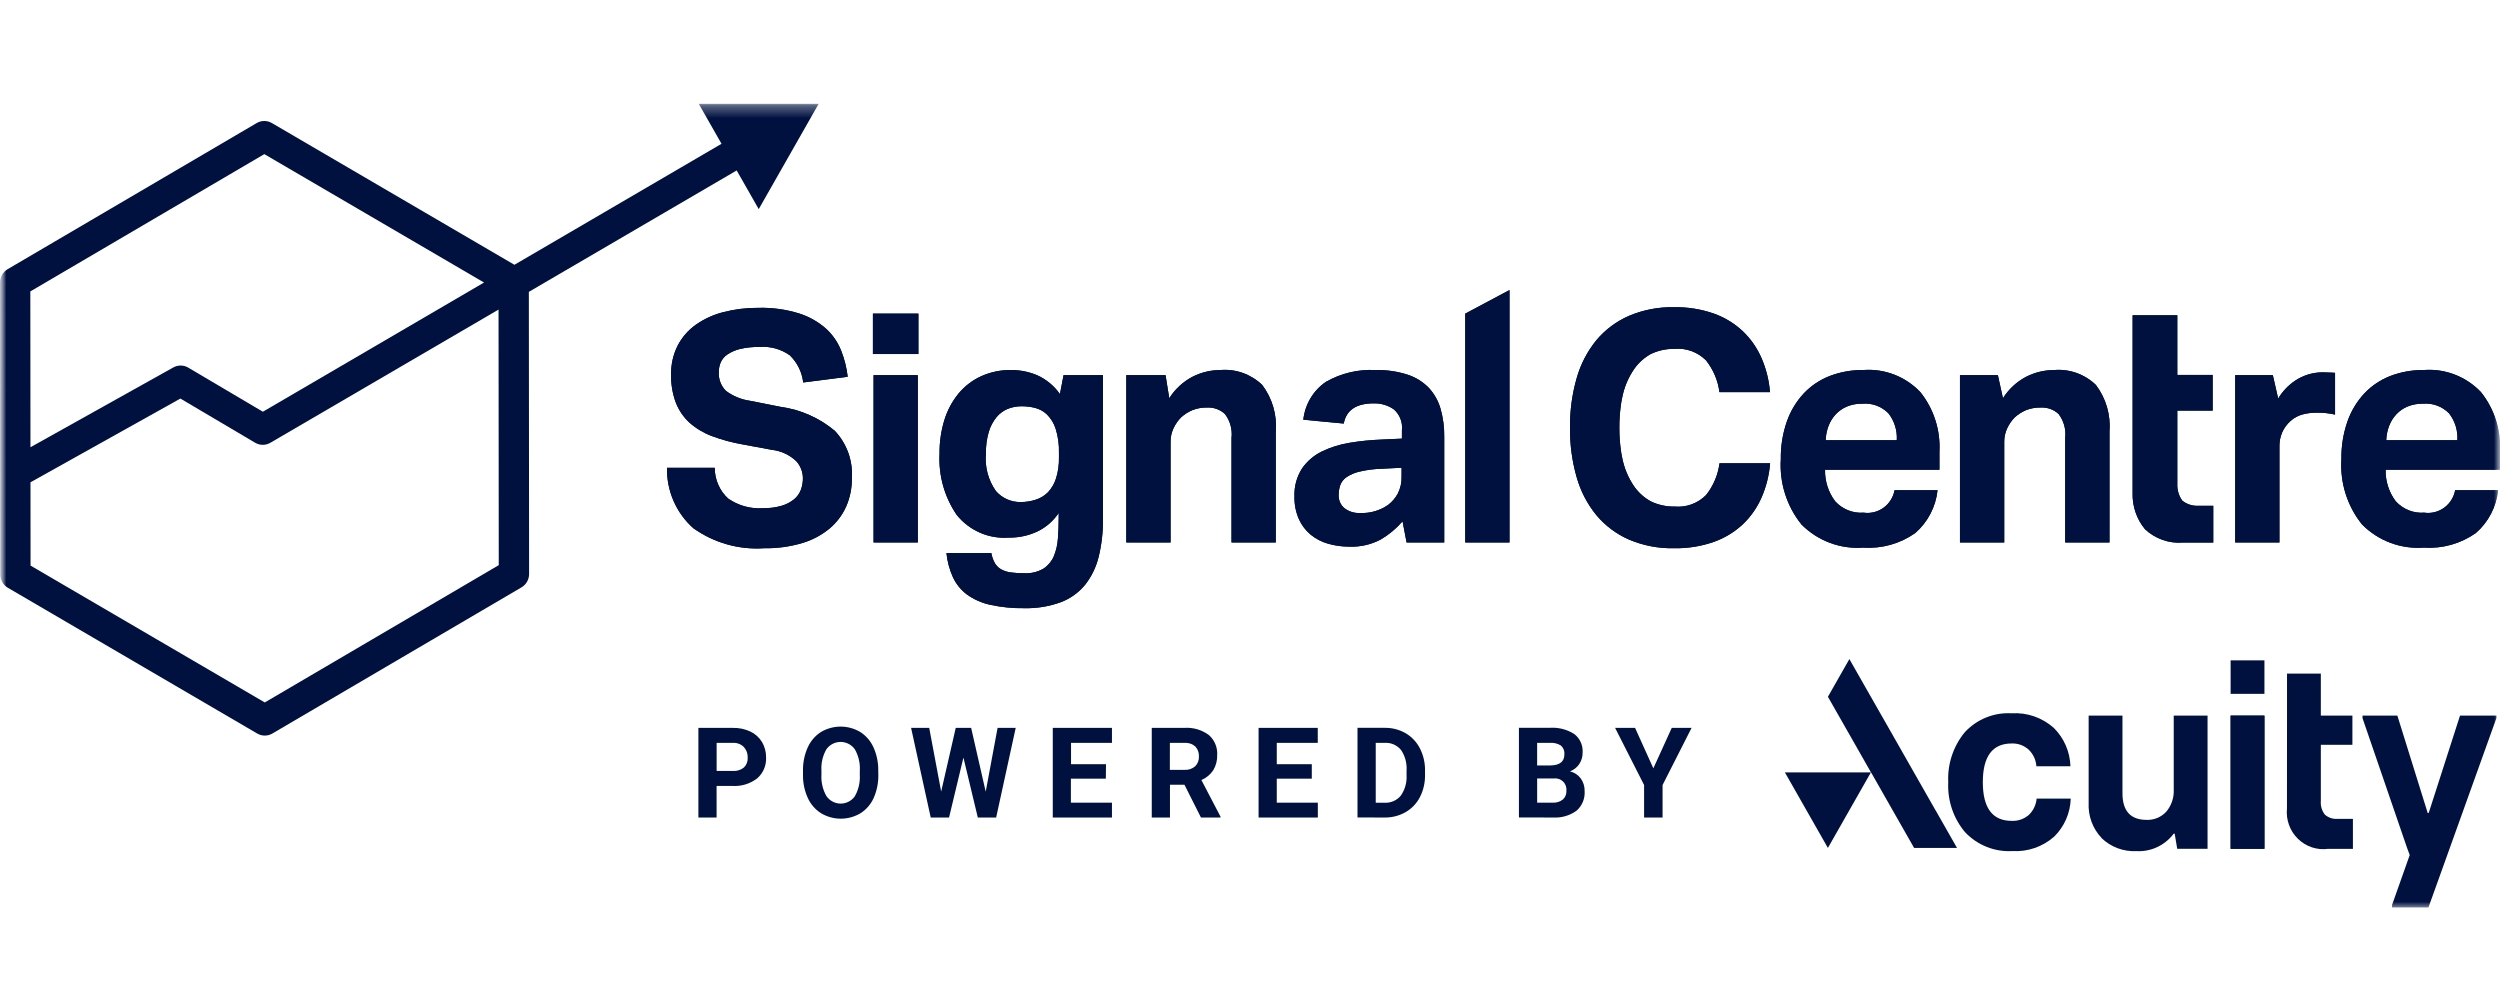 <svg width="201" height="80" viewBox="0 0 201 80" fill="none" xmlns="http://www.w3.org/2000/svg">
<mask id="mask0_9924_6644" style="mask-type:luminance" maskUnits="userSpaceOnUse" x="0" y="8" width="201" height="65">
<path d="M201 8H0V73H201V8Z" fill="white"/>
</mask>
<g mask="url(#mask0_9924_6644)">
<mask id="mask1_9924_6644" style="mask-type:luminance" maskUnits="userSpaceOnUse" x="0" y="8" width="201" height="56">
<path d="M0 63.792H201V8.345H0V63.792Z" fill="white"/>
</mask>
<g mask="url(#mask1_9924_6644)">
<path d="M57.465 37.609C57.464 38.076 57.559 38.537 57.745 38.963C57.93 39.39 58.202 39.772 58.543 40.084C59.367 40.656 60.356 40.928 61.352 40.858C61.858 40.868 62.364 40.802 62.851 40.661C63.211 40.556 63.548 40.381 63.842 40.145C64.086 39.944 64.275 39.682 64.389 39.385C64.501 39.081 64.557 38.758 64.554 38.433C64.546 37.931 64.356 37.449 64.021 37.08C63.483 36.568 62.796 36.248 62.063 36.168L59.699 35.729C58.859 35.583 58.034 35.359 57.234 35.06C56.578 34.818 55.971 34.455 55.444 33.99C54.958 33.547 54.58 32.995 54.339 32.379C54.069 31.656 53.94 30.887 53.957 30.114C53.941 29.31 54.12 28.514 54.479 27.797C54.823 27.13 55.319 26.556 55.925 26.122C56.598 25.648 57.35 25.301 58.145 25.099C59.075 24.859 60.031 24.742 60.99 24.751C62.108 24.722 63.224 24.878 64.292 25.215C65.079 25.47 65.806 25.887 66.428 26.439C66.957 26.927 67.37 27.531 67.635 28.204C67.898 28.874 68.073 29.576 68.156 30.292L64.578 30.751C64.481 29.916 64.099 29.143 63.498 28.565C62.789 28.064 61.932 27.828 61.071 27.895C60.537 27.883 60.003 27.939 59.483 28.062C59.126 28.148 58.787 28.297 58.48 28.501C58.247 28.656 58.062 28.875 57.946 29.133C57.846 29.369 57.794 29.623 57.794 29.879C57.773 30.164 57.813 30.45 57.911 30.716C58.01 30.984 58.165 31.226 58.366 31.426C58.937 31.852 59.605 32.126 60.308 32.224L62.798 32.717C64.386 32.938 65.882 33.603 67.118 34.637C67.597 35.143 67.966 35.745 68.203 36.403C68.439 37.062 68.537 37.764 68.49 38.463C68.498 39.23 68.347 39.989 68.046 40.692C67.744 41.379 67.292 41.987 66.725 42.471C66.078 43.01 65.33 43.412 64.527 43.653C63.521 43.954 62.475 44.097 61.426 44.078C59.408 44.215 57.405 43.648 55.749 42.471C55.066 41.867 54.522 41.119 54.156 40.279C53.789 39.439 53.609 38.528 53.627 37.609H57.465Z" fill="#001140"/>
</g>
<path d="M70.182 25.214H73.84V28.464H70.182V25.214ZM70.234 30.163H73.792V43.614H70.234V30.163Z" fill="#001140"/>
<mask id="mask2_9924_6644" style="mask-type:luminance" maskUnits="userSpaceOnUse" x="0" y="8" width="201" height="56">
<path d="M0 63.792H201V8.345H0V63.792Z" fill="white"/>
</mask>
<g mask="url(#mask2_9924_6644)">
<path d="M79.703 44.465C79.751 44.755 79.85 45.033 79.994 45.288C80.119 45.494 80.294 45.664 80.503 45.781C80.741 45.908 81 45.991 81.268 46.023C81.626 46.07 81.987 46.091 82.348 46.087C82.89 46.118 83.43 45.989 83.901 45.714C84.266 45.473 84.554 45.128 84.727 44.723C84.912 44.272 85.023 43.793 85.055 43.306C85.097 42.773 85.118 42.224 85.118 41.656V41.243C84.694 41.879 84.111 42.389 83.428 42.721C82.701 43.065 81.906 43.236 81.104 43.223C80.313 43.282 79.52 43.147 78.792 42.83C78.064 42.512 77.421 42.022 76.92 41.399C75.933 39.959 75.447 38.226 75.539 36.475C75.528 35.558 75.659 34.646 75.927 33.77C76.165 32.995 76.549 32.275 77.059 31.649C77.554 31.051 78.175 30.574 78.876 30.253C79.64 29.908 80.468 29.737 81.304 29.75C82.014 29.75 82.717 29.89 83.374 30.162C84.112 30.492 84.75 31.017 85.219 31.683L85.51 30.162H88.677V41.733C88.69 42.753 88.575 43.771 88.334 44.761C88.135 45.585 87.763 46.354 87.242 47.017C86.72 47.651 86.043 48.135 85.279 48.421C84.338 48.762 83.343 48.923 82.345 48.898C81.428 48.913 80.513 48.822 79.617 48.627C78.945 48.483 78.308 48.202 77.746 47.801C77.261 47.439 76.873 46.962 76.616 46.41C76.337 45.795 76.161 45.138 76.094 44.465H79.703ZM85.139 36.425C85.16 35.761 85.07 35.099 84.873 34.467C84.735 34.034 84.495 33.642 84.174 33.323C83.903 33.065 83.571 32.882 83.21 32.792C82.86 32.706 82.501 32.663 82.142 32.663C81.764 32.66 81.388 32.73 81.036 32.868C80.681 33.011 80.367 33.241 80.121 33.538C79.838 33.886 79.626 34.288 79.499 34.72C79.335 35.281 79.257 35.865 79.269 36.45C79.166 37.525 79.451 38.6 80.07 39.479C80.319 39.764 80.626 39.992 80.971 40.145C81.315 40.298 81.688 40.373 82.064 40.365C82.483 40.367 82.899 40.301 83.296 40.168C83.668 40.048 84.005 39.837 84.278 39.556C84.567 39.237 84.784 38.858 84.911 38.445C85.075 37.908 85.152 37.347 85.139 36.785V36.425Z" fill="#001140"/>
<path d="M90.554 30.163H93.71L94.009 32.019C94.471 31.286 95.115 30.691 95.877 30.292C96.575 29.936 97.346 29.751 98.128 29.75C98.738 29.7 99.353 29.78 99.93 29.987C100.508 30.194 101.036 30.521 101.481 30.949C102.297 32.025 102.687 33.372 102.573 34.725V43.615H99.014V35.214C99.093 34.524 98.901 33.83 98.481 33.282C98.093 32.926 97.582 32.741 97.06 32.766C96.656 32.757 96.255 32.826 95.878 32.972C95.538 33.115 95.225 33.315 94.951 33.563C94.706 33.815 94.504 34.107 94.354 34.427C94.192 34.768 94.11 35.143 94.114 35.522V43.613H90.554V30.163Z" fill="#001140"/>
<path d="M112.764 41.914C112.259 42.499 111.662 42.995 110.998 43.383C110.219 43.791 109.349 43.986 108.473 43.95C107.901 43.952 107.331 43.873 106.781 43.715C106.271 43.573 105.796 43.327 105.383 42.993C104.978 42.655 104.653 42.228 104.434 41.745C104.182 41.174 104.06 40.554 104.075 39.93C104.04 39.129 104.253 38.337 104.684 37.664C105.094 37.077 105.645 36.606 106.285 36.296C106.99 35.955 107.74 35.721 108.512 35.6C109.339 35.463 110.174 35.377 111.011 35.343L112.714 35.265V34.596C112.751 34.278 112.709 33.955 112.591 33.658C112.474 33.361 112.284 33.099 112.041 32.895C111.571 32.579 111.017 32.417 110.454 32.431C109.047 32.43 108.241 32.971 108.038 34.054L104.786 33.745C104.853 33.131 105.051 32.54 105.367 32.013C105.683 31.485 106.11 31.034 106.616 30.692C107.824 30.008 109.197 29.682 110.579 29.751C111.458 29.73 112.335 29.855 113.173 30.123C113.821 30.334 114.409 30.701 114.886 31.193C115.326 31.673 115.648 32.251 115.826 32.881C116.029 33.606 116.127 34.357 116.117 35.111V43.616H113.09L112.764 41.914ZM112.687 37.608L111.111 37.686C110.504 37.702 109.9 37.779 109.307 37.917C108.932 38.001 108.575 38.154 108.253 38.368C108.028 38.522 107.855 38.743 107.758 39C107.67 39.257 107.627 39.527 107.63 39.799C107.621 39.999 107.658 40.2 107.738 40.383C107.818 40.567 107.938 40.73 108.091 40.858C108.455 41.136 108.906 41.273 109.361 41.245C110.154 41.281 110.938 41.055 111.594 40.601C111.919 40.358 112.187 40.045 112.382 39.686C112.598 39.261 112.703 38.786 112.686 38.308L112.687 37.608Z" fill="#001140"/>
<path d="M138.248 37.249C138.126 38.184 137.753 39.066 137.169 39.801C136.84 40.133 136.443 40.388 136.006 40.548C135.569 40.708 135.103 40.769 134.64 40.727C133.979 40.74 133.325 40.598 132.727 40.312C132.204 40.023 131.751 39.619 131.401 39.13C130.9 38.408 130.561 37.584 130.407 36.715C130.391 36.633 130.372 36.556 130.358 36.471C130.348 36.414 130.341 36.353 130.333 36.294C130.239 35.663 130.194 35.026 130.196 34.388C130.193 33.75 130.239 33.113 130.332 32.482C130.34 32.423 130.347 32.362 130.357 32.305C130.371 32.221 130.391 32.142 130.406 32.061C130.56 31.192 130.899 30.368 131.401 29.647C131.75 29.157 132.204 28.752 132.727 28.461C133.325 28.176 133.98 28.035 134.641 28.049C135.103 28.008 135.568 28.07 136.004 28.23C136.44 28.39 136.836 28.645 137.166 28.976C137.749 29.71 138.122 30.593 138.243 31.528H142.308C142.233 30.59 142.006 29.672 141.635 28.81C141.283 27.993 140.773 27.256 140.136 26.643C139.463 26.011 138.669 25.524 137.804 25.215C136.77 24.853 135.682 24.679 134.589 24.699C133.348 24.673 132.115 24.91 130.97 25.394C129.958 25.833 129.061 26.504 128.348 27.353C127.617 28.25 127.078 29.289 126.763 30.407C126.395 31.692 126.215 33.025 126.23 34.362C126.23 34.371 126.23 34.379 126.23 34.388V34.414C126.215 35.751 126.395 37.084 126.763 38.369C127.079 39.487 127.619 40.526 128.351 41.422C129.064 42.272 129.961 42.943 130.972 43.383C132.119 43.867 133.352 44.104 134.593 44.078C135.686 44.099 136.774 43.924 137.807 43.563C138.675 43.253 139.47 42.766 140.145 42.132C140.782 41.519 141.292 40.782 141.644 39.965C142.015 39.103 142.242 38.185 142.317 37.247H138.251L138.248 37.249Z" fill="#001140"/>
<path d="M155.779 39.414C155.635 40.75 154.994 41.98 153.988 42.855C152.768 43.716 151.295 44.129 149.812 44.027C148.901 44.096 147.985 43.967 147.128 43.647C146.27 43.327 145.49 42.824 144.841 42.171C143.65 40.695 143.056 38.817 143.177 36.914C143.161 35.883 143.326 34.858 143.663 33.886C143.957 33.047 144.42 32.279 145.022 31.631C145.609 31.011 146.324 30.532 147.117 30.227C147.978 29.9 148.891 29.739 149.81 29.75C150.657 29.686 151.507 29.813 152.3 30.12C153.094 30.427 153.81 30.909 154.399 31.529C155.478 32.879 156.024 34.587 155.931 36.322V37.765H146.734C146.712 38.68 146.999 39.576 147.547 40.303C147.836 40.621 148.191 40.868 148.588 41.026C148.984 41.185 149.411 41.25 149.835 41.218C150.399 41.3 150.973 41.158 151.436 40.822C151.9 40.486 152.217 39.981 152.323 39.414H155.779ZM152.501 35.394C152.549 34.612 152.309 33.84 151.828 33.227C151.555 32.952 151.226 32.741 150.864 32.608C150.502 32.475 150.116 32.423 149.733 32.457C149.306 32.447 148.882 32.526 148.486 32.688C148.145 32.832 147.837 33.048 147.584 33.32C147.337 33.589 147.143 33.904 147.013 34.247C146.874 34.614 146.797 35.001 146.784 35.394H152.501Z" fill="#001140"/>
<path d="M157.581 30.163H160.629L161.037 32.019C161.499 31.286 162.143 30.691 162.904 30.292C163.603 29.936 164.374 29.751 165.155 29.751C165.766 29.7 166.38 29.78 166.958 29.987C167.536 30.193 168.065 30.521 168.509 30.949C169.325 32.025 169.715 33.372 169.603 34.725V43.615H166.042V35.214C166.12 34.524 165.929 33.831 165.509 33.282C165.121 32.926 164.61 32.741 164.087 32.766C163.684 32.757 163.282 32.826 162.905 32.972C162.566 33.115 162.252 33.315 161.978 33.563C161.733 33.815 161.532 34.107 161.382 34.427C161.22 34.768 161.137 35.143 161.141 35.522V43.613H157.581V30.163Z" fill="#001140"/>
<path d="M179.709 30.163H182.736L183.165 32.044C183.557 31.387 184.108 30.842 184.765 30.459C185.37 30.115 186.053 29.934 186.747 29.936C187.086 29.936 187.738 29.974 187.738 29.974V33.334C187.246 33.222 186.743 33.17 186.239 33.18C185.862 33.178 185.486 33.226 185.121 33.322C184.763 33.418 184.432 33.599 184.155 33.85C183.866 34.105 183.636 34.422 183.482 34.778C183.341 35.111 183.268 35.47 183.267 35.833V43.613H179.709V30.163Z" fill="#001140"/>
<path d="M200.85 39.413C200.707 40.75 200.066 41.981 199.059 42.855C197.839 43.715 196.366 44.129 194.883 44.026C193.972 44.096 193.057 43.967 192.199 43.647C191.341 43.327 190.561 42.823 189.912 42.171C188.722 40.695 188.127 38.817 188.249 36.914C188.232 35.883 188.397 34.858 188.734 33.886C189.028 33.047 189.491 32.279 190.093 31.631C190.68 31.011 191.396 30.532 192.188 30.227C193.049 29.9 193.962 29.739 194.882 29.75C195.728 29.686 196.579 29.812 197.372 30.12C198.165 30.427 198.882 30.908 199.471 31.529C200.549 32.879 201.095 34.587 201.003 36.322V37.765H191.805C191.783 38.68 192.07 39.575 192.618 40.303C192.907 40.62 193.263 40.868 193.659 41.026C194.055 41.185 194.482 41.25 194.907 41.218C195.471 41.3 196.044 41.158 196.508 40.822C196.971 40.486 197.289 39.981 197.394 39.413H200.85ZM197.572 35.393C197.62 34.611 197.381 33.839 196.899 33.227C196.626 32.952 196.297 32.741 195.935 32.608C195.573 32.475 195.187 32.423 194.804 32.456C194.377 32.447 193.953 32.526 193.557 32.688C193.216 32.832 192.909 33.048 192.655 33.32C192.408 33.589 192.214 33.904 192.084 34.247C191.945 34.614 191.868 35.001 191.855 35.393H197.572Z" fill="#001140"/>
<path d="M171.462 30.612V25.348H175.055V30.146H177.898V33.015H175.055V38.901C175.034 39.383 175.174 39.858 175.452 40.249C175.81 40.538 176.258 40.686 176.715 40.665H177.947V43.619H175.513C174.959 43.666 174.4 43.594 173.874 43.41C173.348 43.225 172.865 42.932 172.457 42.548C171.783 41.733 171.429 40.696 171.462 39.634V30.612Z" fill="#001140"/>
</g>
<path d="M117.806 25.214V43.615H121.364V23.316L117.806 25.214Z" fill="#001140"/>
<mask id="mask3_9924_6644" style="mask-type:luminance" maskUnits="userSpaceOnUse" x="0" y="8" width="201" height="56">
<path d="M0 63.792H201V8.345H0V63.792Z" fill="white"/>
</mask>
<g mask="url(#mask3_9924_6644)">
<path d="M57.465 37.609C57.464 38.076 57.559 38.537 57.745 38.963C57.93 39.39 58.202 39.772 58.543 40.084C59.367 40.656 60.356 40.928 61.352 40.858C61.858 40.868 62.364 40.802 62.851 40.661C63.211 40.556 63.548 40.381 63.842 40.145C64.086 39.944 64.275 39.682 64.389 39.385C64.501 39.081 64.557 38.758 64.554 38.433C64.546 37.931 64.356 37.449 64.021 37.08C63.483 36.568 62.796 36.248 62.063 36.168L59.699 35.729C58.859 35.583 58.034 35.359 57.234 35.06C56.578 34.818 55.971 34.455 55.444 33.99C54.958 33.547 54.58 32.995 54.339 32.379C54.069 31.656 53.94 30.887 53.957 30.114C53.941 29.31 54.12 28.514 54.479 27.797C54.823 27.13 55.319 26.556 55.925 26.122C56.598 25.648 57.35 25.301 58.145 25.099C59.075 24.859 60.031 24.742 60.99 24.751C62.108 24.722 63.224 24.878 64.292 25.215C65.079 25.47 65.806 25.887 66.428 26.439C66.957 26.927 67.37 27.531 67.635 28.204C67.898 28.874 68.073 29.576 68.156 30.292L64.578 30.751C64.481 29.916 64.099 29.143 63.498 28.565C62.789 28.064 61.932 27.828 61.071 27.895C60.537 27.883 60.003 27.939 59.483 28.062C59.126 28.148 58.787 28.297 58.48 28.501C58.247 28.656 58.062 28.875 57.946 29.133C57.846 29.369 57.794 29.623 57.794 29.879C57.773 30.164 57.813 30.45 57.911 30.716C58.01 30.984 58.165 31.226 58.366 31.426C58.937 31.852 59.605 32.126 60.308 32.224L62.798 32.717C64.386 32.938 65.882 33.603 67.118 34.637C67.597 35.143 67.966 35.745 68.203 36.403C68.439 37.062 68.537 37.764 68.49 38.463C68.498 39.23 68.347 39.989 68.046 40.692C67.744 41.379 67.292 41.987 66.725 42.471C66.078 43.01 65.33 43.412 64.527 43.653C63.521 43.954 62.475 44.097 61.426 44.078C59.408 44.215 57.405 43.648 55.749 42.471C55.066 41.867 54.522 41.119 54.156 40.279C53.789 39.439 53.609 38.528 53.627 37.609H57.465Z" fill="#001140"/>
</g>
<path d="M70.182 25.214H73.84V28.464H70.182V25.214ZM70.234 30.163H73.792V43.614H70.234V30.163Z" fill="#001140"/>
<mask id="mask4_9924_6644" style="mask-type:luminance" maskUnits="userSpaceOnUse" x="0" y="8" width="201" height="56">
<path d="M0 63.792H201V8.345H0V63.792Z" fill="white"/>
</mask>
<g mask="url(#mask4_9924_6644)">
<path d="M79.703 44.465C79.751 44.755 79.85 45.033 79.994 45.288C80.119 45.494 80.294 45.664 80.503 45.781C80.741 45.908 81 45.991 81.268 46.023C81.626 46.07 81.987 46.091 82.348 46.087C82.89 46.118 83.43 45.989 83.901 45.714C84.266 45.473 84.554 45.128 84.727 44.723C84.912 44.272 85.023 43.793 85.055 43.306C85.097 42.773 85.118 42.224 85.118 41.656V41.243C84.694 41.879 84.111 42.389 83.428 42.721C82.701 43.065 81.906 43.236 81.104 43.223C80.313 43.282 79.52 43.147 78.792 42.83C78.064 42.512 77.421 42.022 76.92 41.399C75.933 39.959 75.447 38.226 75.539 36.475C75.528 35.558 75.659 34.646 75.927 33.77C76.165 32.995 76.549 32.275 77.059 31.649C77.554 31.051 78.175 30.574 78.876 30.253C79.64 29.908 80.468 29.737 81.304 29.75C82.014 29.75 82.717 29.89 83.374 30.162C84.112 30.492 84.75 31.017 85.219 31.683L85.51 30.162H88.677V41.733C88.69 42.753 88.575 43.771 88.334 44.761C88.135 45.585 87.763 46.354 87.242 47.017C86.72 47.651 86.043 48.135 85.279 48.421C84.338 48.762 83.343 48.923 82.345 48.898C81.428 48.913 80.513 48.822 79.617 48.627C78.945 48.483 78.308 48.202 77.746 47.801C77.261 47.439 76.873 46.962 76.616 46.41C76.337 45.795 76.161 45.138 76.094 44.465H79.703ZM85.139 36.425C85.16 35.761 85.07 35.099 84.873 34.467C84.735 34.034 84.495 33.642 84.174 33.323C83.903 33.065 83.571 32.882 83.21 32.792C82.86 32.706 82.501 32.663 82.142 32.663C81.764 32.66 81.388 32.73 81.036 32.868C80.681 33.011 80.367 33.241 80.121 33.538C79.838 33.886 79.626 34.288 79.499 34.72C79.335 35.281 79.257 35.865 79.269 36.45C79.166 37.525 79.451 38.6 80.07 39.479C80.319 39.764 80.626 39.992 80.971 40.145C81.315 40.298 81.688 40.373 82.064 40.365C82.483 40.367 82.899 40.301 83.296 40.168C83.668 40.048 84.005 39.837 84.278 39.556C84.567 39.237 84.784 38.858 84.911 38.445C85.075 37.908 85.152 37.347 85.139 36.785V36.425Z" fill="#001140"/>
<path d="M90.554 30.163H93.71L94.009 32.019C94.471 31.286 95.115 30.691 95.877 30.292C96.575 29.936 97.346 29.751 98.128 29.75C98.738 29.7 99.353 29.78 99.93 29.987C100.508 30.194 101.036 30.521 101.481 30.949C102.297 32.025 102.687 33.372 102.573 34.725V43.615H99.014V35.214C99.093 34.524 98.901 33.83 98.481 33.282C98.093 32.926 97.582 32.741 97.06 32.766C96.656 32.757 96.255 32.826 95.878 32.972C95.538 33.115 95.225 33.315 94.951 33.563C94.706 33.815 94.504 34.107 94.354 34.427C94.192 34.768 94.11 35.143 94.114 35.522V43.613H90.554V30.163Z" fill="#001140"/>
<path d="M112.764 41.914C112.259 42.499 111.662 42.995 110.998 43.383C110.219 43.791 109.349 43.986 108.473 43.95C107.901 43.952 107.331 43.873 106.781 43.715C106.271 43.573 105.796 43.327 105.383 42.993C104.978 42.655 104.653 42.228 104.434 41.745C104.182 41.174 104.06 40.554 104.075 39.93C104.04 39.129 104.253 38.337 104.684 37.664C105.094 37.077 105.645 36.606 106.285 36.296C106.99 35.955 107.74 35.721 108.512 35.6C109.339 35.463 110.174 35.377 111.011 35.343L112.714 35.265V34.596C112.751 34.278 112.709 33.955 112.591 33.658C112.474 33.361 112.284 33.099 112.041 32.895C111.571 32.579 111.017 32.417 110.454 32.431C109.047 32.43 108.241 32.971 108.038 34.054L104.786 33.745C104.853 33.131 105.051 32.54 105.367 32.013C105.683 31.485 106.11 31.034 106.616 30.692C107.824 30.008 109.197 29.682 110.579 29.751C111.458 29.73 112.335 29.855 113.173 30.123C113.821 30.334 114.409 30.701 114.886 31.193C115.326 31.673 115.648 32.251 115.826 32.881C116.029 33.606 116.127 34.357 116.117 35.111V43.616H113.09L112.764 41.914ZM112.687 37.608L111.111 37.686C110.504 37.702 109.9 37.779 109.307 37.917C108.932 38.001 108.575 38.154 108.253 38.368C108.028 38.522 107.855 38.743 107.758 39C107.67 39.257 107.627 39.527 107.63 39.799C107.621 39.999 107.658 40.2 107.738 40.383C107.818 40.567 107.938 40.73 108.091 40.858C108.455 41.136 108.906 41.273 109.361 41.245C110.154 41.281 110.938 41.055 111.594 40.601C111.919 40.358 112.187 40.045 112.382 39.686C112.598 39.261 112.703 38.786 112.686 38.308L112.687 37.608Z" fill="#001140"/>
<path d="M138.248 37.249C138.126 38.184 137.753 39.066 137.169 39.801C136.84 40.133 136.443 40.388 136.006 40.548C135.569 40.708 135.103 40.769 134.64 40.727C133.979 40.74 133.325 40.598 132.727 40.312C132.204 40.023 131.751 39.619 131.401 39.13C130.9 38.408 130.561 37.584 130.407 36.715C130.391 36.633 130.372 36.556 130.358 36.471C130.348 36.414 130.341 36.353 130.333 36.294C130.239 35.663 130.194 35.026 130.196 34.388C130.193 33.75 130.239 33.113 130.332 32.482C130.34 32.423 130.347 32.362 130.357 32.305C130.371 32.221 130.391 32.142 130.406 32.061C130.56 31.192 130.899 30.368 131.401 29.647C131.75 29.157 132.204 28.752 132.727 28.461C133.325 28.176 133.98 28.035 134.641 28.049C135.103 28.008 135.568 28.07 136.004 28.23C136.44 28.39 136.836 28.645 137.166 28.976C137.749 29.71 138.122 30.593 138.243 31.528H142.308C142.233 30.59 142.006 29.672 141.635 28.81C141.283 27.993 140.773 27.256 140.136 26.643C139.463 26.011 138.669 25.524 137.804 25.215C136.77 24.853 135.682 24.679 134.589 24.699C133.348 24.673 132.115 24.91 130.97 25.394C129.958 25.833 129.061 26.504 128.348 27.353C127.617 28.25 127.078 29.289 126.763 30.407C126.395 31.692 126.215 33.025 126.23 34.362C126.23 34.371 126.23 34.379 126.23 34.388V34.414C126.215 35.751 126.395 37.084 126.763 38.369C127.079 39.487 127.619 40.526 128.351 41.422C129.064 42.272 129.961 42.943 130.972 43.383C132.119 43.867 133.352 44.104 134.593 44.078C135.686 44.099 136.774 43.924 137.807 43.563C138.675 43.253 139.47 42.766 140.145 42.132C140.782 41.519 141.292 40.782 141.644 39.965C142.015 39.103 142.242 38.185 142.317 37.247H138.251L138.248 37.249Z" fill="#001140"/>
<path d="M155.779 39.414C155.635 40.75 154.994 41.98 153.988 42.855C152.768 43.716 151.295 44.129 149.812 44.027C148.901 44.096 147.985 43.967 147.128 43.647C146.27 43.327 145.49 42.824 144.841 42.171C143.65 40.695 143.056 38.817 143.177 36.914C143.161 35.883 143.326 34.858 143.663 33.886C143.957 33.047 144.42 32.279 145.022 31.631C145.609 31.011 146.324 30.532 147.117 30.227C147.978 29.9 148.891 29.739 149.81 29.75C150.657 29.686 151.507 29.813 152.3 30.12C153.094 30.427 153.81 30.909 154.399 31.529C155.478 32.879 156.024 34.587 155.931 36.322V37.765H146.734C146.712 38.68 146.999 39.576 147.547 40.303C147.836 40.621 148.191 40.868 148.588 41.026C148.984 41.185 149.411 41.25 149.835 41.218C150.399 41.3 150.973 41.158 151.436 40.822C151.9 40.486 152.217 39.981 152.323 39.414H155.779ZM152.501 35.394C152.549 34.612 152.309 33.84 151.828 33.227C151.555 32.952 151.226 32.741 150.864 32.608C150.502 32.475 150.116 32.423 149.733 32.457C149.306 32.447 148.882 32.526 148.486 32.688C148.145 32.832 147.837 33.048 147.584 33.32C147.337 33.589 147.143 33.904 147.013 34.247C146.874 34.614 146.797 35.001 146.784 35.394H152.501Z" fill="#001140"/>
<path d="M157.581 30.163H160.629L161.037 32.019C161.499 31.286 162.143 30.691 162.904 30.292C163.603 29.936 164.374 29.751 165.155 29.751C165.766 29.7 166.38 29.78 166.958 29.987C167.536 30.193 168.065 30.521 168.509 30.949C169.325 32.025 169.715 33.372 169.603 34.725V43.615H166.042V35.214C166.12 34.524 165.929 33.831 165.509 33.282C165.121 32.926 164.61 32.741 164.087 32.766C163.684 32.757 163.282 32.826 162.905 32.972C162.566 33.115 162.252 33.315 161.978 33.563C161.733 33.815 161.532 34.107 161.382 34.427C161.22 34.768 161.137 35.143 161.141 35.522V43.613H157.581V30.163Z" fill="#001140"/>
<path d="M179.709 30.163H182.736L183.165 32.044C183.557 31.387 184.108 30.842 184.765 30.459C185.37 30.115 186.053 29.934 186.747 29.936C187.086 29.936 187.738 29.974 187.738 29.974V33.334C187.246 33.222 186.743 33.17 186.239 33.18C185.862 33.178 185.486 33.226 185.121 33.322C184.763 33.418 184.432 33.599 184.155 33.85C183.866 34.105 183.636 34.422 183.482 34.778C183.341 35.111 183.268 35.47 183.267 35.833V43.613H179.709V30.163Z" fill="#001140"/>
<path d="M200.85 39.413C200.707 40.75 200.066 41.981 199.059 42.855C197.839 43.715 196.366 44.129 194.883 44.026C193.972 44.096 193.057 43.967 192.199 43.647C191.341 43.327 190.561 42.823 189.912 42.171C188.722 40.695 188.127 38.817 188.249 36.914C188.232 35.883 188.397 34.858 188.734 33.886C189.028 33.047 189.491 32.279 190.093 31.631C190.68 31.011 191.396 30.532 192.188 30.227C193.049 29.9 193.962 29.739 194.882 29.75C195.728 29.686 196.579 29.812 197.372 30.12C198.165 30.427 198.882 30.908 199.471 31.529C200.549 32.879 201.095 34.587 201.003 36.322V37.765H191.805C191.783 38.68 192.07 39.575 192.618 40.303C192.907 40.62 193.263 40.868 193.659 41.026C194.055 41.185 194.482 41.25 194.907 41.218C195.471 41.3 196.044 41.158 196.508 40.822C196.971 40.486 197.289 39.981 197.394 39.413H200.85ZM197.572 35.393C197.62 34.611 197.381 33.839 196.899 33.227C196.626 32.952 196.297 32.741 195.935 32.608C195.573 32.475 195.187 32.423 194.804 32.456C194.377 32.447 193.953 32.526 193.557 32.688C193.216 32.832 192.909 33.048 192.655 33.32C192.408 33.589 192.214 33.904 192.084 34.247C191.945 34.614 191.868 35.001 191.855 35.393H197.572Z" fill="#001140"/>
<path d="M171.462 30.612V25.348H175.055V30.146H177.898V33.015H175.055V38.901C175.034 39.383 175.174 39.858 175.452 40.249C175.81 40.538 176.258 40.686 176.715 40.665H177.947V43.619H175.513C174.959 43.666 174.4 43.594 173.874 43.41C173.348 43.225 172.865 42.932 172.457 42.548C171.783 41.733 171.429 40.696 171.462 39.634V30.612Z" fill="#001140"/>
</g>
<path d="M117.806 25.214V43.615H121.364V23.316L117.806 25.214Z" fill="#001140"/>
<mask id="mask5_9924_6644" style="mask-type:luminance" maskUnits="userSpaceOnUse" x="0" y="8" width="201" height="56">
<path d="M0 63.792H201V8.345H0V63.792Z" fill="white"/>
</mask>
<g mask="url(#mask5_9924_6644)">
<path d="M56.179 8.345L58.01 11.561L41.359 21.289L21.858 9.893C21.672 9.784 21.462 9.727 21.248 9.727C21.034 9.727 20.824 9.784 20.639 9.893L0.609 21.645C0.424 21.754 0.27 21.91 0.163 22.098C0.056 22.286 2.55329e-05 22.499 0 22.716L0.02 46.187C0.021 46.403 0.077 46.616 0.184 46.804C0.291 46.992 0.445 47.148 0.63 47.256L20.681 58.976C20.866 59.084 21.076 59.142 21.29 59.141C21.504 59.141 21.714 59.084 21.899 58.975L41.93 47.222C42.116 47.113 42.269 46.957 42.376 46.769C42.483 46.581 42.539 46.368 42.539 46.151L42.519 23.466L59.229 13.704L61.002 16.814L65.822 8.345H56.179ZM38.917 22.715L21.135 33.103L15.133 29.557C14.951 29.45 14.745 29.392 14.535 29.39C14.324 29.387 14.117 29.44 13.932 29.543L2.449 35.958L2.438 23.431L21.251 12.392L38.917 22.715ZM40.1 45.438L21.288 56.477L2.457 45.474L2.451 38.776L14.503 32.044L20.517 35.598C20.703 35.708 20.914 35.765 21.128 35.765C21.343 35.765 21.553 35.708 21.739 35.598L40.083 24.89L40.1 45.438Z" fill="#001140"/>
</g>
<path d="M179.342 57.533H182.061V68.244H179.342V57.533Z" fill="#001140"/>
<path d="M189.947 57.74L193.539 68.201L193.742 68.743L192.322 72.755V72.96H195.247L200.71 57.74V57.534H197.786L195.268 65.361H195.186L192.748 57.535H189.947V57.74Z" fill="#001140"/>
<path d="M148.69 52.989L146.961 56.027H146.968L148.691 59.053L148.686 59.064H148.699L150.421 62.089V62.1H150.434L152.157 65.125L152.151 65.136H152.163L153.888 68.162L153.881 68.172H157.343L155.62 65.147L155.625 65.137H155.61L153.887 62.112L153.894 62.101H153.881L152.157 59.073L152.164 59.064H152.152L150.427 56.038L150.432 56.027H150.42L148.69 52.989Z" fill="#001140"/>
<path d="M146.963 68.174L143.505 62.1H150.421L146.963 68.174Z" fill="#001140"/>
<path d="M157.998 66.917C157.053 65.8 156.567 64.359 156.639 62.89C156.567 61.424 157.046 59.984 157.978 58.861C158.457 58.347 159.042 57.944 159.691 57.683C160.341 57.422 161.038 57.308 161.735 57.349C162.351 57.31 162.968 57.394 163.551 57.597C164.134 57.799 164.672 58.117 165.134 58.531C165.951 59.345 166.427 60.447 166.464 61.608H163.726C163.692 61.104 163.475 60.631 163.116 60.281C162.739 59.935 162.244 59.754 161.736 59.776C160.191 59.776 159.419 60.813 159.419 62.886C159.419 64.958 160.191 65.996 161.735 65.997C162.243 66.023 162.742 65.849 163.127 65.512C163.482 65.167 163.702 64.703 163.746 64.205H166.488C166.453 65.361 165.976 66.458 165.158 67.263C164.231 68.082 163.025 68.499 161.798 68.425C161.094 68.467 160.39 68.353 159.735 68.092C159.079 67.832 158.486 67.43 157.998 66.915" fill="#001140"/>
<path d="M168.973 67.379C168.617 67.007 168.341 66.564 168.161 66.079C167.981 65.593 167.902 65.076 167.927 64.558V57.534H170.646V63.775C170.646 65.203 171.295 65.917 172.594 65.918C172.888 65.929 173.18 65.876 173.452 65.763C173.724 65.649 173.968 65.477 174.169 65.259C174.589 64.762 174.803 64.119 174.768 63.466V57.534H177.487V68.244H175.048L174.845 67.029H174.764C174.414 67.495 173.956 67.866 173.431 68.11C172.906 68.355 172.33 68.465 171.754 68.43C171.242 68.455 170.732 68.375 170.252 68.194C169.772 68.014 169.333 67.737 168.961 67.379" fill="#001140"/>
<path d="M131.461 58.522H129.854L132.185 63.115V65.729H133.671V63.116L136.002 58.523H134.408L132.929 61.773L131.461 58.522ZM123.586 59.726H124.611C124.921 59.701 125.231 59.776 125.496 59.941C125.595 60.027 125.672 60.136 125.721 60.258C125.77 60.381 125.789 60.514 125.777 60.645C125.777 61.23 125.408 61.528 124.669 61.541H123.585L123.586 59.726ZM124.928 62.591C125.064 62.572 125.202 62.585 125.332 62.628C125.461 62.671 125.58 62.744 125.677 62.841C125.775 62.938 125.849 63.057 125.895 63.188C125.94 63.319 125.955 63.458 125.939 63.596C125.945 63.726 125.922 63.855 125.872 63.975C125.821 64.094 125.745 64.2 125.648 64.285C125.417 64.464 125.131 64.553 124.841 64.535H123.587V62.59L124.928 62.591ZM124.885 65.729C125.549 65.766 126.206 65.574 126.749 65.184C126.972 64.992 127.147 64.749 127.261 64.475C127.374 64.202 127.423 63.905 127.404 63.609C127.415 63.239 127.304 62.877 127.088 62.58C126.875 62.296 126.57 62.098 126.228 62.019C126.531 61.906 126.793 61.699 126.975 61.428C127.156 61.152 127.249 60.827 127.243 60.495C127.26 60.212 127.208 59.929 127.092 59.672C126.975 59.414 126.797 59.19 126.574 59.018C125.988 58.645 125.301 58.469 124.611 58.515H122.122V65.722L124.885 65.729ZM111.327 59.726C111.575 59.71 111.822 59.753 112.05 59.851C112.278 59.95 112.48 60.101 112.64 60.293C112.971 60.781 113.129 61.368 113.088 61.959V62.34C113.12 62.921 112.956 63.495 112.625 63.969C112.465 64.161 112.263 64.313 112.035 64.412C111.807 64.51 111.559 64.554 111.312 64.538H110.609V59.726H111.327ZM111.341 65.729C111.927 65.735 112.504 65.585 113.015 65.293C113.506 65.011 113.905 64.59 114.165 64.082C114.444 63.53 114.584 62.916 114.572 62.296V61.958C114.584 61.334 114.441 60.718 114.158 60.164C113.897 59.654 113.497 59.231 113.005 58.945C112.493 58.655 111.915 58.508 111.328 58.517H109.143V65.724L111.341 65.729ZM105.468 61.443H102.652V59.726H105.948V58.523H101.19V65.73H105.954V64.537H102.652V62.607H105.468V61.443ZM94.059 59.726H95.235C95.392 59.714 95.551 59.734 95.701 59.785C95.851 59.835 95.99 59.916 96.109 60.022C96.207 60.129 96.282 60.256 96.331 60.393C96.38 60.531 96.401 60.677 96.393 60.824C96.401 60.969 96.378 61.115 96.326 61.251C96.274 61.387 96.193 61.51 96.09 61.611C95.852 61.815 95.546 61.917 95.236 61.896H94.055L94.059 59.726ZM96.557 65.729H98.129V65.659L96.592 62.714C96.979 62.552 97.311 62.278 97.547 61.926C97.768 61.556 97.878 61.129 97.862 60.696C97.88 60.393 97.827 60.09 97.709 59.812C97.591 59.533 97.411 59.285 97.183 59.089C96.62 58.677 95.933 58.476 95.241 58.52H92.601V65.727H94.065V63.091H95.23L96.557 65.729ZM88.922 61.443H86.111V59.726H89.401V58.523H84.643V65.73H89.401V64.537H86.099V62.607H88.91L88.922 61.443ZM78.08 58.522H76.841L75.67 63.643L74.709 58.522H73.252L74.83 65.729H76.303L77.459 60.908L78.616 65.729H80.09L81.663 58.522H80.206L79.251 63.65L78.08 58.522ZM69.128 62.315C69.162 62.912 69.022 63.506 68.726 64.023C68.595 64.207 68.422 64.356 68.222 64.457C68.023 64.559 67.802 64.612 67.579 64.609C67.355 64.607 67.135 64.551 66.938 64.445C66.74 64.34 66.57 64.187 66.442 64.002C66.148 63.482 66.009 62.887 66.043 62.289V61.938C66.008 61.342 66.149 60.748 66.448 60.233C66.58 60.051 66.752 59.904 66.95 59.803C67.149 59.702 67.368 59.65 67.59 59.651C67.812 59.651 68.031 59.705 68.228 59.808C68.426 59.911 68.597 60.059 68.727 60.241C69.027 60.762 69.167 61.362 69.129 61.964L69.128 62.315ZM70.611 61.967C70.624 61.322 70.495 60.683 70.232 60.096C70.004 59.584 69.633 59.151 69.164 58.852C68.685 58.568 68.141 58.418 67.586 58.418C67.031 58.418 66.487 58.568 66.008 58.852C65.539 59.151 65.168 59.584 64.94 60.096C64.678 60.683 64.548 61.322 64.561 61.967V62.323C64.553 62.958 64.686 63.586 64.95 64.161C65.181 64.669 65.555 65.097 66.024 65.391C66.504 65.674 67.05 65.823 67.605 65.822C68.161 65.821 68.706 65.67 69.185 65.385C69.652 65.088 70.021 64.658 70.247 64.148C70.505 63.56 70.632 62.921 70.618 62.277L70.611 61.967ZM57.617 59.726H58.959C59.115 59.72 59.272 59.747 59.418 59.805C59.564 59.863 59.697 59.95 59.808 60.062C59.913 60.178 59.993 60.312 60.046 60.46C60.099 60.607 60.122 60.763 60.115 60.919C60.123 61.065 60.101 61.211 60.048 61.347C59.995 61.483 59.914 61.606 59.81 61.707C59.559 61.908 59.244 62.007 58.925 61.985H57.617V59.726ZM58.9 63.19C59.611 63.232 60.313 63.016 60.879 62.58C61.116 62.374 61.304 62.116 61.427 61.826C61.551 61.536 61.608 61.221 61.593 60.905C61.6 60.468 61.487 60.037 61.267 59.661C61.044 59.292 60.718 58.999 60.331 58.817C59.889 58.612 59.408 58.511 58.923 58.522H56.151V65.729H57.614V63.191L58.9 63.19Z" fill="#001140"/>
<path d="M179.342 57.533H182.061V68.244H179.342V57.533Z" fill="#001140"/>
<path d="M179.342 55.785H182.061V53.093H179.342V55.785Z" fill="#001140"/>
<path d="M183.876 57.534V54.159H186.595V57.534H189.133V59.882H186.595V64.394C186.559 64.789 186.676 65.184 186.92 65.495C187.061 65.619 187.226 65.714 187.404 65.772C187.582 65.831 187.77 65.852 187.957 65.835H189.174V68.247H187.183C186.743 68.308 186.295 68.266 185.873 68.125C185.451 67.985 185.067 67.749 184.748 67.435C184.429 67.122 184.184 66.739 184.033 66.316C183.881 65.893 183.826 65.44 183.872 64.992L183.876 57.534Z" fill="#001140"/>
</g>
</svg>
